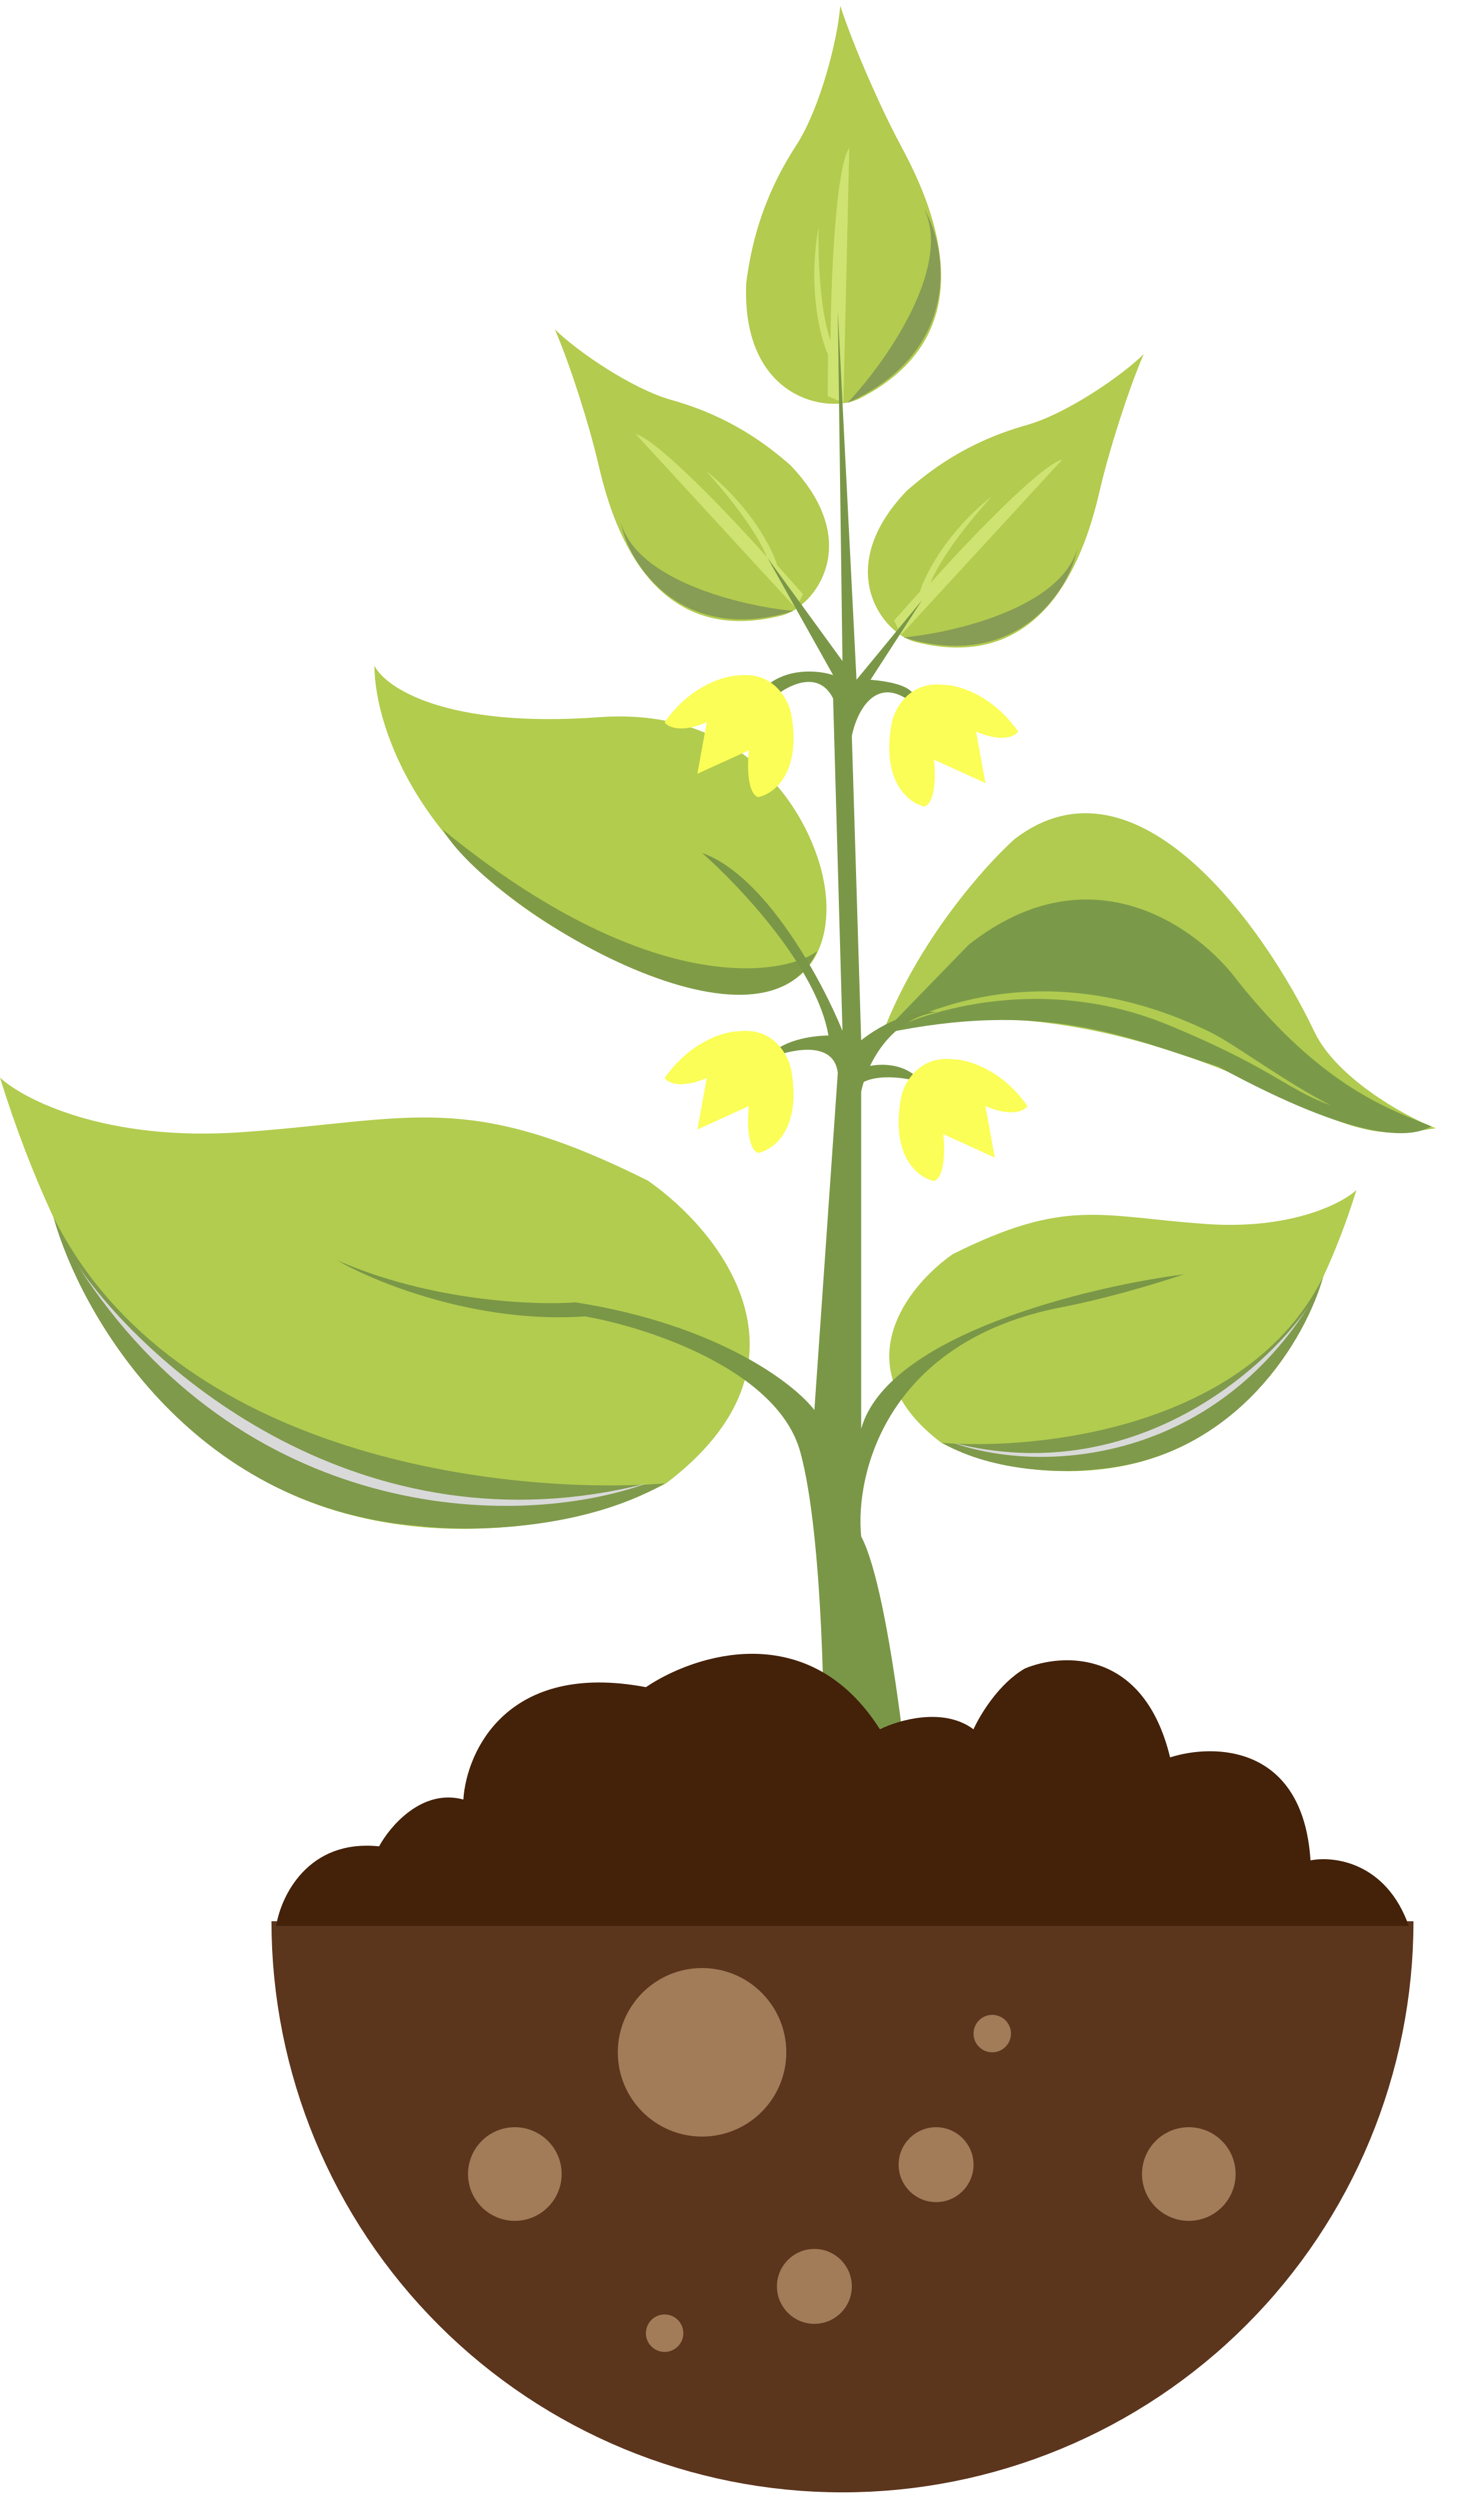 <svg xmlns="http://www.w3.org/2000/svg" width="158" height="267" viewBox="0 0 158 267" fill="none"><path d="M100.572 154.109C89.93 146.048 96.944 137.314 101.781 133.955C113.875 127.909 117.5 129.924 128.787 130.73C137.816 131.375 143.298 128.581 144.91 127.103C140.718 140.646 134.296 148.601 131.608 150.885C121.934 159.591 107.496 157.737 100.572 154.109Z" fill="#B2CC4F"></path><path d="M117.171 156.931C132.327 155.641 139.609 142.689 141.356 136.374C133.294 152.497 110.99 154.916 100.644 154.11C106.287 157.334 113.946 157.334 117.171 156.931Z" fill="#7F9A4B"></path><g filter="url(#filter0_f_2_5593)"><path d="M101.853 154.111C110.855 157.336 128.86 156.53 139.743 139.6C135.041 146.452 120.879 158.948 101.853 154.111Z" fill="#D9D9D9"></path></g><path d="M71.149 158.44C88.225 145.503 76.97 131.489 69.208 126.099C49.802 116.396 43.984 119.63 25.873 120.924C11.384 121.959 2.587 117.474 0 115.103C6.727 136.836 17.033 149.6 21.345 153.265C36.869 167.237 60.038 164.261 71.149 158.44Z" fill="#B2CC4F"></path><path d="M44.512 162.965C20.192 160.895 8.506 140.111 5.703 129.977C18.64 155.85 54.43 159.731 71.032 158.438C61.977 163.612 49.687 163.612 44.512 162.965Z" fill="#7F9A4B"></path><g filter="url(#filter1_f_2_5593)"><path d="M69.095 158.441C54.65 163.615 25.758 162.321 8.294 135.155C15.84 146.151 38.565 166.202 69.095 158.441Z" fill="#D9D9D9"></path></g><path d="M117.509 52.294C118.451 48.22 120.475 41.795 122.178 37.829C119.852 40.117 113.962 44.2 109.654 45.408C103.217 47.214 99.287 50.314 96.876 52.409C88.851 60.78 94.302 67.676 97.776 68.561C112.066 72.203 116.088 58.445 117.509 52.294Z" fill="#B3CB4E"></path><g filter="url(#filter2_f_2_5593)"><path d="M115.1 58.538C114.261 63.16 108.514 71.779 96.545 68.081C102.175 67.558 113.436 64.787 115.1 58.538Z" fill="#879C54"></path></g><g filter="url(#filter3_f_2_5593)"><path d="M98.277 63.174L95.513 66.273L96.261 67.805L113.493 49.077C111.066 49.712 103.088 58.136 99.403 62.268C100.633 59.182 104.307 54.794 105.991 52.985C101.133 56.82 98.824 61.376 98.277 63.174Z" fill="#D2E777" fill-opacity="0.86"></path></g><path d="M63.92 49.564C62.984 45.514 60.972 39.128 59.279 35.185C61.591 37.459 67.446 41.518 71.728 42.719C78.127 44.514 82.034 47.596 84.43 49.678C92.407 57.999 86.989 64.854 83.535 65.734C69.331 69.355 65.333 55.678 63.92 49.564Z" fill="#B3CB4E"></path><g filter="url(#filter4_f_2_5593)"><path d="M66.314 55.771C67.149 60.365 72.861 68.932 84.759 65.257C79.162 64.736 67.968 61.982 66.314 55.771Z" fill="#879C54"></path></g><g filter="url(#filter5_f_2_5593)"><path d="M83.037 60.379L85.785 63.46L85.041 64.982L67.912 46.365C70.325 46.998 78.255 55.37 81.918 59.478C80.695 56.41 77.043 52.048 75.37 50.251C80.198 54.062 82.493 58.591 83.037 60.379Z" fill="#D2E777" fill-opacity="0.86"></path></g><path d="M96.227 15.537C94.106 11.596 91.195 5 89.761 0.608C89.508 4.091 87.656 11.535 85.047 15.549C81.147 21.549 80.177 26.819 79.719 30.206C79.181 42.606 88.435 44.299 91.854 42.556C105.916 35.39 99.429 21.486 96.227 15.537Z" fill="#B3CB4E"></path><g filter="url(#filter6_f_2_5593)"><path d="M98.699 22.262C101.289 26.571 102.757 37.56 90.522 43.044C94.679 38.645 101.775 28.462 98.699 22.262Z" fill="#879C54"></path></g><g filter="url(#filter7_f_2_5593)"><path d="M88.453 37.87L88.42 42.315L90.103 43.017L90.727 15.786C89.225 18.012 88.761 30.42 88.717 36.346C87.526 32.996 87.38 26.872 87.456 24.229C86.26 30.743 87.622 36.038 88.453 37.87Z" fill="#D2E777" fill-opacity="0.86"></path></g><path d="M66 102.603C45.2 93.403 40 77.769 40 71.103C41.166 73.436 47.6 77.803 64 76.603C80.4 75.403 86.833 87.769 88 94.103C89.333 100.769 86.8 111.803 66 102.603Z" fill="#B2CC4D"></path><g filter="url(#filter8_f_2_5593)"><path d="M47.293 88.603C52.293 97.103 81.293 114.603 87.293 101.603C83.626 104.269 69.293 106.603 47.293 88.603Z" fill="#809B46"></path></g><path d="M140.424 110.214C142.67 114.938 149.587 119.026 153.393 120.513C149.249 121.03 147.082 121.855 139.095 118.102C118.092 107.334 100.974 107.619 94.228 110.539C97.929 100.615 105.221 92.447 108.405 89.604C121.444 79.633 135.184 99.189 140.424 110.214Z" fill="#B0CB50"></path><g filter="url(#filter9_f_2_5593)"><path d="M132.216 104.767C141.42 116.337 148.814 118.598 152.921 120.304C145.93 122.675 133.952 112.513 129.266 110.232C113.334 102.475 100.612 106.753 94.249 110.413L103.453 100.933C116.558 90.567 128.089 99.17 132.216 104.767Z" fill="#7B9A49"></path></g><g filter="url(#filter10_f_2_5593)"><path d="M130.164 113.932C145.027 122.015 150.672 121.614 152.921 120.303C136.568 118.053 141.421 116.336 124.829 109.483C111.556 104 99.076 107.847 94.249 110.413C111.6 106.746 120.059 110.708 130.164 113.932Z" fill="#7B9A49"></path></g><path d="M91.999 164.104C95.199 170.104 97.666 194.604 98.499 206.104H88V192.603C88.167 183.769 87.9 163.903 85.5 155.103C83.1 146.303 69.167 141.769 62.5 140.603C50.9 141.403 40 136.936 36 134.603C46 139.003 57.167 139.436 61.5 139.103C76.7 141.503 84.833 147.769 87 150.603L89.5 114.603C89.1 111.003 84.333 112.103 82 113.103C83.2 111.103 86.833 110.603 88.5 110.603C87.3 103.403 79 94.603 75 91.103C81.8 93.503 87.833 104.769 90 110.103L89 74.603C87.4 71.4 84 73.268 82.5 74.603L81.5 73.603C83.9 71.203 87.5 71.603 89 72.103L82 59.603L90 70.603L89.5 33.103L91.5 72.603L98.5 64.103L93 72.603C97.8 73.003 98 74.438 97.5 75.106C93.5 71.906 91.5 76.106 91 78.606L91.999 111.104C95.598 108.304 98.833 107.938 100 108.104C94.8 108.904 92.499 114.104 91.999 116.604V152.604C94.798 142.604 116.166 137.438 126.5 136.104C120.5 138.104 115.333 139.271 113.499 139.604C94.699 143.204 91.332 157.438 91.999 164.104Z" fill="#7A9747"></path><path d="M151 205.204C151 221.382 144.573 236.898 133.134 248.338C121.694 259.777 106.178 266.204 90 266.204C73.822 266.204 58.306 259.777 46.867 248.338C35.427 236.898 29 221.382 29 205.204L90 205.204H151Z" fill="#5C351D"></path><path d="M40.5 197.204C32.9 196.404 30 202.537 29.5 205.704H150.5C148.1 198.903 142.5 198.204 140 198.704C139.2 186.304 129.667 186.204 125 187.704C122.2 176.104 113.5 176.538 109.5 178.204C106.7 179.804 104.667 183.204 104 184.704C100.8 182.305 96 183.704 94 184.704C86.4 172.704 74.167 176.703 69 180.203C54.2 177.403 49.833 187.036 49.5 192.203C45.1 191.003 41.667 195.037 40.5 197.204Z" fill="#442109"></path><circle cx="75" cy="219.204" r="9" fill="#A27C58"></circle><circle cx="55" cy="232.204" r="5" fill="#A27C58"></circle><circle cx="87" cy="244.204" r="4" fill="#A27C58"></circle><circle cx="100" cy="231.204" r="4" fill="#A27C58"></circle><circle cx="127" cy="232.204" r="5" fill="#A27C58"></circle><circle cx="71" cy="249.204" r="2" fill="#A27C58"></circle><circle cx="106" cy="217.204" r="2" fill="#A27C58"></circle><path d="M98.774 86.14C99.974 85.74 99.941 82.64 99.774 81.14L105.273 83.642L104.273 78.142C107.073 79.342 108.44 78.642 108.773 78.142C105.973 74.142 102.273 73.141 100.773 73.14C97.173 72.74 95.607 75.64 95.274 77.14C94.074 83.54 97.107 85.807 98.774 86.14Z" fill="#FBFE56"></path><path d="M81 85.14C79.8 84.74 79.833 81.64 80 80.14L74.5 82.642L75.5 77.142C72.7 78.342 71.333 77.642 71 77.142C73.8 73.142 77.5 72.141 79 72.14C82.6 71.74 84.166 74.64 84.5 76.14C85.7 82.54 82.666 84.807 81 85.14Z" fill="#FBFE56"></path><path d="M81 123.14C79.8 122.74 79.833 119.64 80 118.14L74.5 120.642L75.5 115.142C72.7 116.342 71.333 115.642 71 115.142C73.8 111.142 77.5 110.141 79 110.14C82.6 109.74 84.166 112.64 84.5 114.14C85.7 120.54 82.666 122.807 81 123.14Z" fill="#FBFE56"></path><path d="M98.5 115.603C96.5 113.203 93.333 113.603 92 114.103L91.5 116.103C93.1 114.503 96.833 115.103 98.5 115.603Z" fill="#7A9747"></path><path d="M99.774 126.14C100.974 125.74 100.941 122.64 100.774 121.14L106.273 123.642L105.273 118.142C108.073 119.342 109.44 118.642 109.773 118.142C106.973 114.142 103.273 113.141 101.773 113.14C98.173 112.74 96.607 115.64 96.274 117.14C95.074 123.54 98.107 125.807 99.774 126.14Z" fill="#FBFE56"></path><defs><filter id="filter0_f_2_5593" x="101.353" y="139.1" width="38.89" height="17.006" filterUnits="userSpaceOnUse" color-interpolation-filters="sRGB"><feGaussianBlur stdDeviation="0.25"></feGaussianBlur></filter><filter id="filter1_f_2_5593" x="7.794" y="134.655" width="61.801" height="26.685" filterUnits="userSpaceOnUse" color-interpolation-filters="sRGB"><feGaussianBlur stdDeviation="0.25"></feGaussianBlur></filter><filter id="filter2_f_2_5593" x="96.045" y="58.038" width="19.556" height="11.441" filterUnits="userSpaceOnUse" color-interpolation-filters="sRGB"><feGaussianBlur stdDeviation="0.25"></feGaussianBlur></filter><filter id="filter3_f_2_5593" x="95.013" y="48.577" width="18.98" height="19.728" filterUnits="userSpaceOnUse" color-interpolation-filters="sRGB"><feGaussianBlur stdDeviation="0.25"></feGaussianBlur></filter><filter id="filter4_f_2_5593" x="65.814" y="55.271" width="19.445" height="11.379" filterUnits="userSpaceOnUse" color-interpolation-filters="sRGB"><feGaussianBlur stdDeviation="0.25"></feGaussianBlur></filter><filter id="filter5_f_2_5593" x="67.412" y="45.865" width="18.873" height="19.616" filterUnits="userSpaceOnUse" color-interpolation-filters="sRGB"><feGaussianBlur stdDeviation="0.25"></feGaussianBlur></filter><filter id="filter6_f_2_5593" x="90.022" y="21.762" width="10.954" height="21.781" filterUnits="userSpaceOnUse" color-interpolation-filters="sRGB"><feGaussianBlur stdDeviation="0.25"></feGaussianBlur></filter><filter id="filter7_f_2_5593" x="86.485" y="15.286" width="4.742" height="28.231" filterUnits="userSpaceOnUse" color-interpolation-filters="sRGB"><feGaussianBlur stdDeviation="0.25"></feGaussianBlur></filter><filter id="filter8_f_2_5593" x="46.793" y="88.103" width="41" height="18.65" filterUnits="userSpaceOnUse" color-interpolation-filters="sRGB"><feGaussianBlur stdDeviation="0.25"></feGaussianBlur></filter><filter id="filter9_f_2_5593" x="93.749" y="95.575" width="59.672" height="25.586" filterUnits="userSpaceOnUse" color-interpolation-filters="sRGB"><feGaussianBlur stdDeviation="0.25"></feGaussianBlur></filter><filter id="filter10_f_2_5593" x="93.749" y="106.191" width="59.672" height="15.344" filterUnits="userSpaceOnUse" color-interpolation-filters="sRGB"><feGaussianBlur stdDeviation="0.25"></feGaussianBlur></filter></defs></svg>